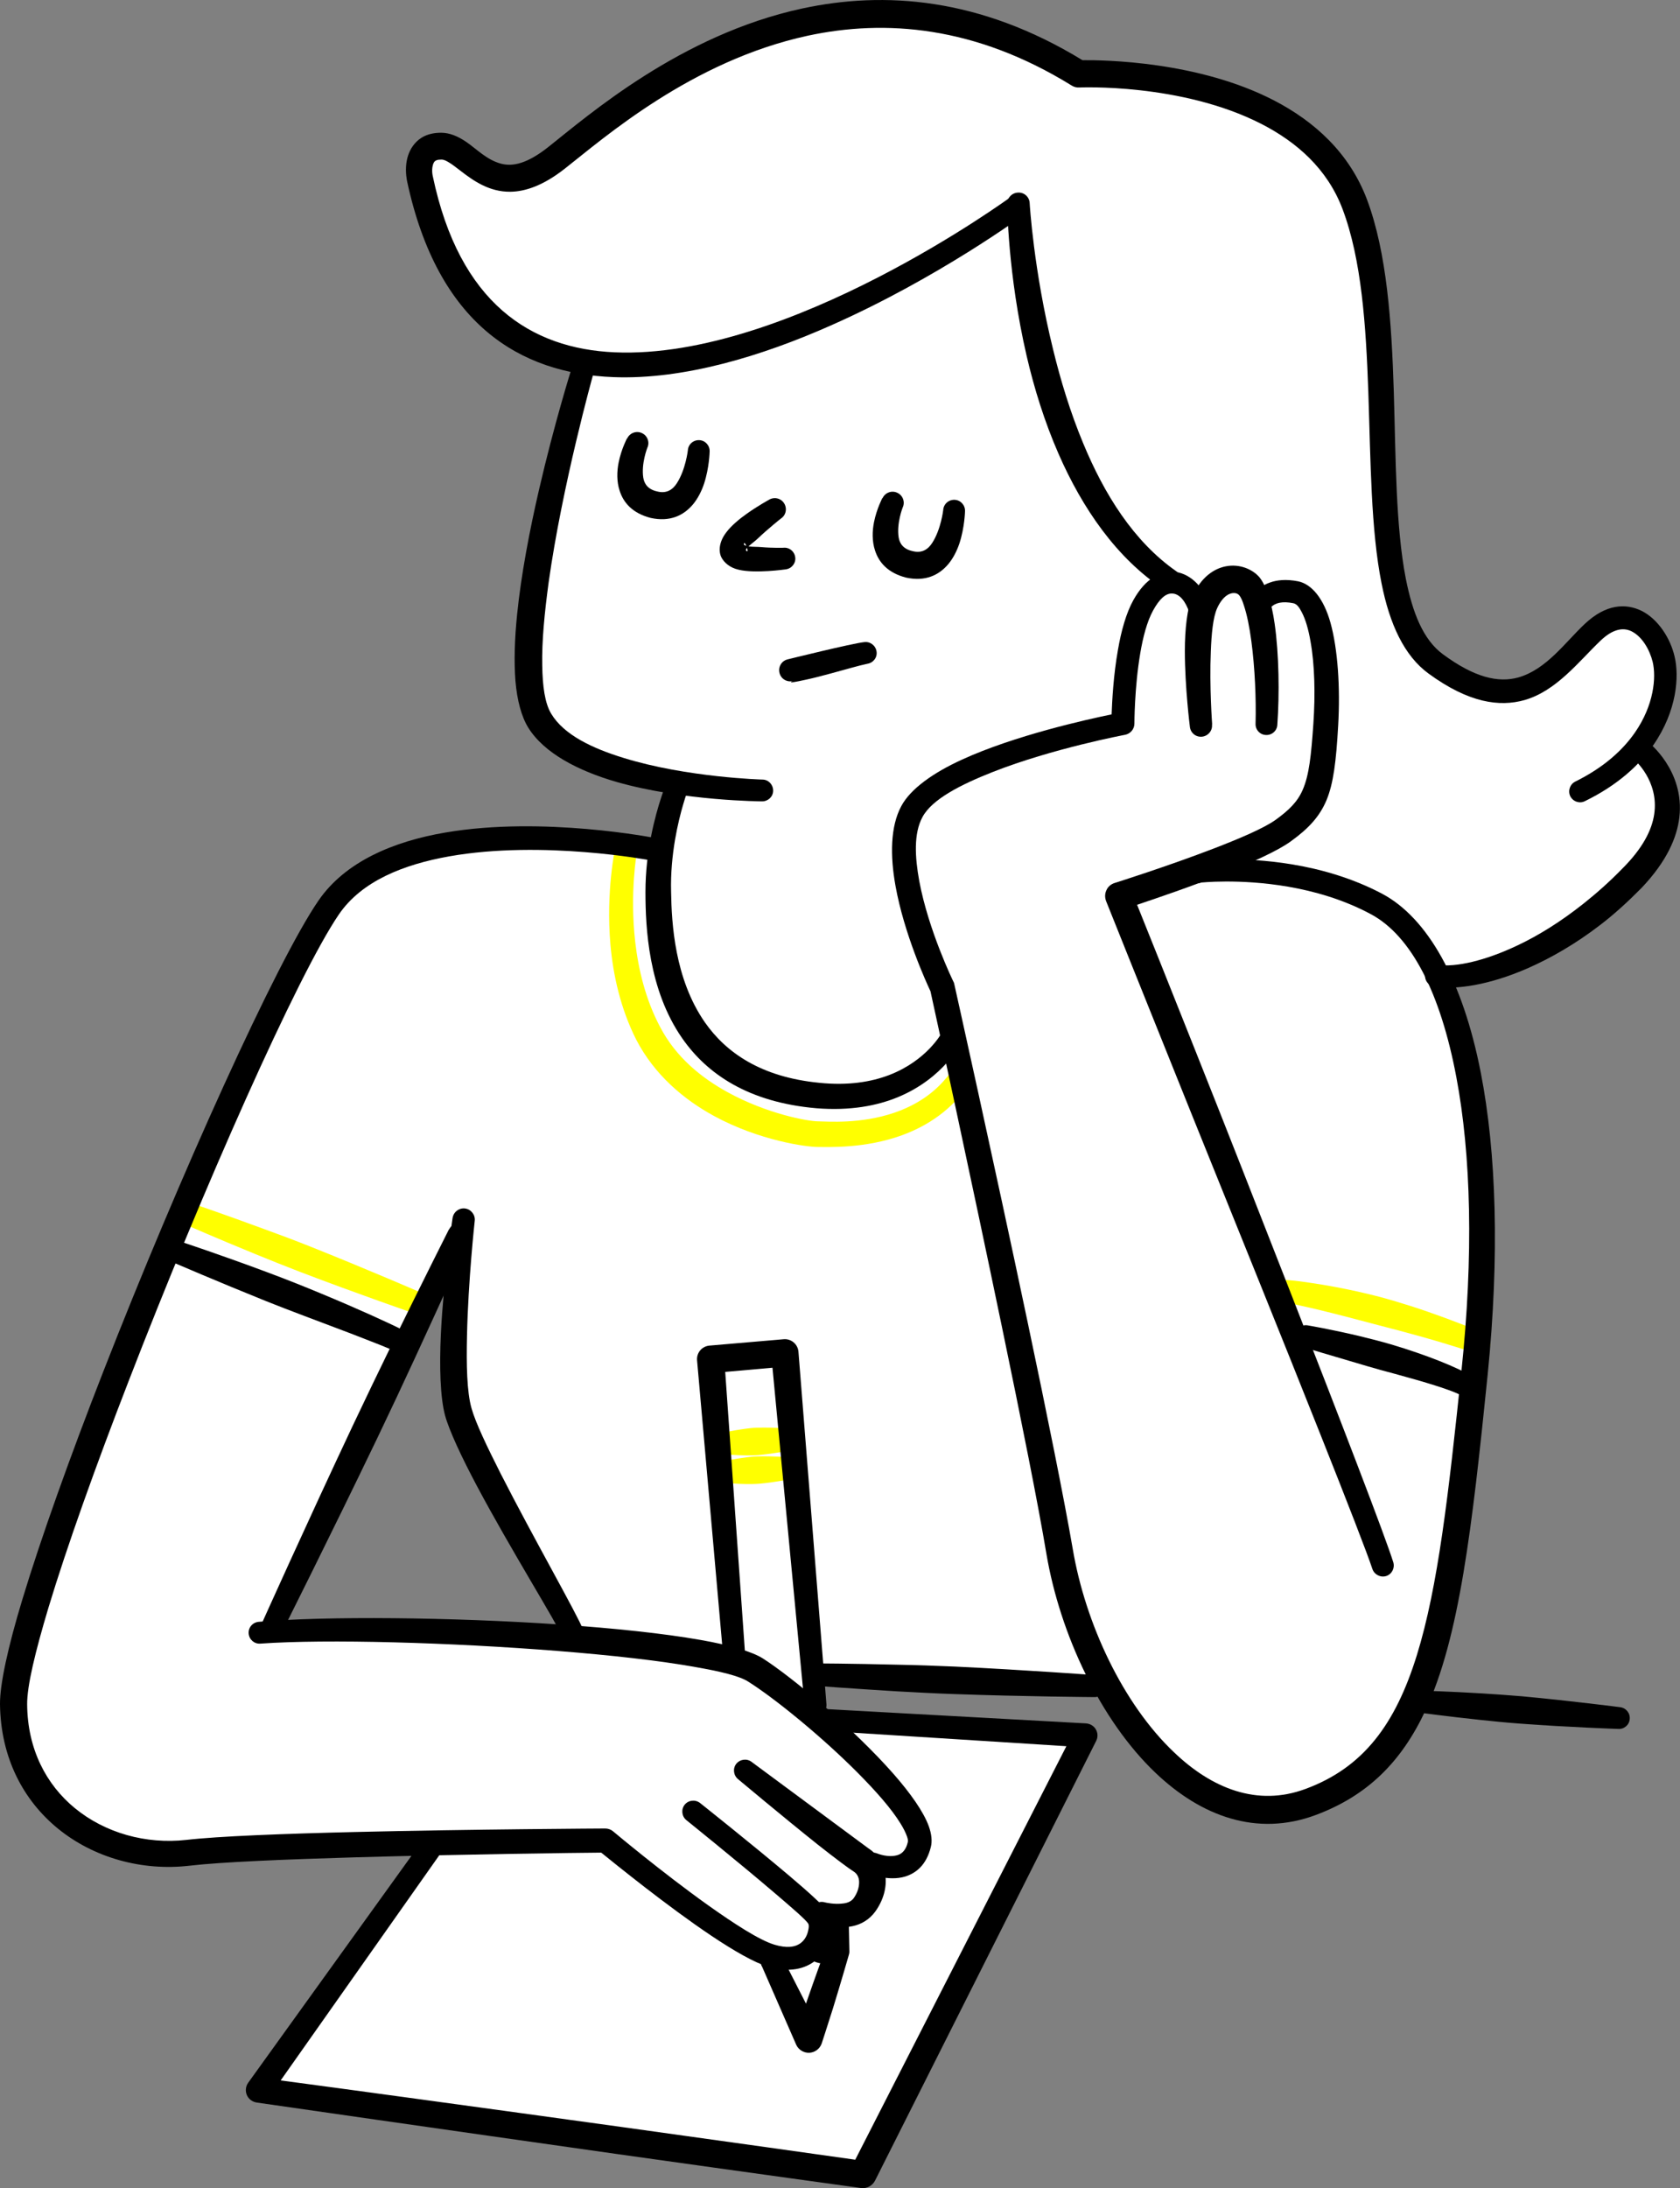 <?xml version="1.0" encoding="UTF-8"?>
<svg id="_レイヤー_2" data-name="レイヤー 2" xmlns="http://www.w3.org/2000/svg" viewBox="0 0 100.26 130.55">
  <rect x="0" y="0" width="100.26" height="130.55" fill="#808080" stroke="none"/>
  <defs>
    <style>
      .cls-1 {
        fill: #fff;
      }

      .cls-1, .cls-2, .cls-3 {
        fill-rule: evenodd;
      }

      .cls-3 {
        fill: #ff0;
      }
    </style>
  </defs>
  <g id="_レイヤー_2-2" data-name="レイヤー 2">
    <g>
      <path class="cls-1" d="M25.57,110.07l-9.98,14.33,35.83,5.23,13.17-25.78-14.85-1.34-24.17,7.56Z"/>
      <path class="cls-1" d="M35.29,21.64s-4.29,12.54-3.87,16.74c.42,4.2,1.1,7.75,8.88,8.3l-.86,3.62s-12.53-1.86-18.31,2.36c0,0-1.84,1.59-4.22,6.76-2.39,5.18-7.08,15.66-9.04,20.89,0,0-7.91,17.38-7.07,22.35.84,4.97,3.18,7.51,8.9,8.03,5.71.53,25.96-.79,25.96-.79l9.9,6.54,2.76,4.69,1.81-6.48s2.04-.63,2.25-3.13c0,0,2.76.08,2.55-1.76-.21-1.84-6.19-7.62-6.19-7.62,0,0-.17-2.75.02-2.51.18.24,16.63.57,16.63.57,0,0,2.84,5.72,8.18,7.34,5.33,1.62,8.77-1.12,10.84-5.6,0,0,3.81-17.14,3.83-25.65,0,0,1.19-12.2-2.53-18.41,0,0-1.32-6.98-12.64-5.8,0,0,4.72-1.94,5.58-4.41.86-2.47,1.44-7.5.25-9.98-1.18-2.48-1.26-2.95-3.98-1.85,0,0-1.1-2.67-3.32.07l-2.25-1.11s-8.52-9.94-8.55-22.29c0,0-11.76,9.36-25.52,9.15ZM27.4,74.51s-.99,7.13.01,9.52c1.01,2.39,6.88,13.25,6.96,13.41.09.16-17.7-.33-17.7-.33,0,0,7.8-18.02,10.72-22.6Z"/>
      <path class="cls-2" d="M25.21,109.81l-10.4,14.45c-.15.21-.18.49-.08.73.1.24.33.41.59.45,0,0,11.59,1.67,21.63,3.09,7.67,1.08,14.43,2.01,14.43,2.01.34.05.68-.13.84-.44l13.2-26.24c.11-.22.1-.47-.02-.68-.12-.21-.34-.34-.58-.36l-15.79-.87c-.36-.02-.67.25-.69.61-.02.36.25.67.61.69l14.69.93-12.6,24.67c-1.78-.25-7.51-1.06-13.86-1.94-8.09-1.12-17.19-2.36-20.43-2.79,0,0,9.54-13.54,9.54-13.54.21-.3.14-.71-.16-.93-.3-.21-.71-.14-.93.16Z"/>
      <path class="cls-3" d="M43.37,86.77s.5.05,1.15.06c.24,0,.5,0,.76-.02.96-.09,1.9-.28,1.9-.28.36-.02.63-.33.61-.69-.02-.36-.33-.63-.69-.61,0,0-.96-.08-1.92-.05-.26,0-.52.04-.76.07-.65.09-1.14.2-1.14.2-.37.02-.65.34-.62.71.02.37.34.65.71.62Z"/>
      <path class="cls-3" d="M43.43,88.48s.49.05,1.12.06c.24,0,.49,0,.75-.02.94-.08,1.85-.27,1.85-.27.36-.02.63-.33.61-.69-.02-.36-.33-.63-.69-.61,0,0-.93-.09-1.87-.06-.26,0-.51.04-.74.07-.63.08-1.11.19-1.11.19-.37.02-.65.34-.63.7.02.37.34.65.7.63Z"/>
      <path class="cls-1" d="M30.41,10.7s-2.77-1.87-3.74-1.92c-.98-.04-1.85.72-1.22,2.72,0,0,.76,8.19,9.04,10.15,0,0,4.98,1.02,14-2.37,0,0,9.99-5.25,12.12-7.04,0,0,1.13,11.09,4.06,16.06,2.93,4.97,4.94,5.87,4.94,5.87,0,0,1.34.61,2.19,1.8,0,0,.72-1.91,2.04-1.57,1.32.34,1.15,1.34,1.15,1.34,0,0,1.98-.51,2.75-.08.77.43,1.36,1.98,1.44,4,.08,2.02.9,5.82-.35,7.91,0,0-.96,2.18-6.82,4.08,0,0,5.86.09,7.61.66,1.75.57,3.82,1.98,4.79,3.54.97,1.55,1.79,2.09,1.79,2.09,0,0,4.78-.5,7.13-2.13,2.36-1.64,4.95-3.83,5.58-5.35.63-1.52,1.52-4.01-1.22-5.82,0,0,1.34-2.13,1.61-3.87.28-1.73-.58-3.64-1.87-3.89-1.29-.25-2.33.61-3.51,1.98-1.18,1.36-2.72,2.44-4.53,2.3-1.81-.14-5.65-1.49-6.52-7.64,0,0-.6-14.8-1.04-17.45s-1.36-6.38-5.22-8.89c-3.86-2.51-9.37-2.93-12.06-2.64,0,0-8.48-5.72-16.32-3.49-7.84,2.23-12.1,6.05-13.9,7.33-1.8,1.29-2.6,2.01-3.92,2.31Z"/>
      <path class="cls-3" d="M76.69,77.72h0s.02,0,.03,0h.01s-.03,0-.03,0h-.01c0,.1.08.07.16.02h-.07s-.05-.02-.05-.02c.09,0,.18-.03.25-.08-.04.03-.08.07-.13.1.19.03.48.09.87.18.94.2,2.39.57,4.15,1.04.59.16,1.21.31,1.87.49,1.35.36,2.81.78,4.32,1.29.34.13.71-.04.84-.38.13-.34-.04-.71-.38-.84-1.5-.62-2.96-1.16-4.33-1.6-.66-.21-1.29-.4-1.9-.56-1.82-.47-3.34-.72-4.32-.86-.56-.08-.96-.12-1.14-.13-.33-.01-.51.09-.55.12-.2.15-.28.33-.28.51,0,.13-.01.45.35.63.11.06.22.09.34.08ZM77.17,76.62c.08.09.13.21.15.33-.01-.1-.05-.21-.15-.33Z"/>
      <path class="cls-3" d="M11.16,73.1s1.76.77,4.03,1.7c.85.35,1.78.72,2.71,1.08,3.4,1.3,6.85,2.49,6.85,2.49.34.13.71-.04.84-.37.13-.34-.04-.71-.37-.84,0,0-3.34-1.45-6.73-2.8-.93-.37-1.86-.72-2.72-1.03-2.3-.85-4.12-1.47-4.12-1.47-.34-.13-.73.04-.86.38-.13.34.04.73.38.86Z"/>
      <path class="cls-3" d="M36.72,50.56s-.57,2.59-.29,5.8c.16,1.81.6,3.81,1.54,5.67,1.09,2.1,2.84,3.57,4.64,4.55,2.72,1.48,5.53,1.85,6.19,1.85.65,0,2.83.1,5.03-.7,1.5-.55,3.02-1.51,4.1-3.2.2-.3.11-.71-.19-.9-.3-.2-.71-.12-.9.19-.93,1.38-2.22,2.14-3.48,2.57-2,.68-3.95.52-4.54.51-.58,0-3.03-.43-5.42-1.75-1.54-.85-3.06-2.07-4-3.87-.88-1.65-1.3-3.45-1.49-5.07-.34-2.97.1-5.38.1-5.38.07-.36-.16-.71-.52-.79-.36-.07-.71.16-.79.52Z"/>
      <path class="cls-2" d="M34.1,22.02s-1.02,3.24-1.94,7.23c-.55,2.38-1.06,5.03-1.3,7.41-.15,1.46-.19,2.82-.1,3.96.1,1.17.36,2.14.77,2.8.95,1.52,2.98,2.57,5.26,3.23,3.98,1.14,8.69,1.16,8.69,1.16.36,0,.66-.28.66-.64,0-.36-.28-.66-.64-.66,0,0-4.5-.12-8.28-1.29-1.86-.57-3.56-1.37-4.32-2.63-.39-.64-.52-1.66-.54-2.89-.03-1.45.14-3.16.38-4.94.82-5.84,2.64-12.35,2.64-12.35.1-.35-.1-.72-.45-.83-.35-.1-.72.1-.83.45Z"/>
      <path class="cls-2" d="M39.8,46.64s-.56,1.31-.94,3.23c-.2.99-.34,2.14-.34,3.35,0,2.11.17,5.82,2.19,8.72,1.48,2.13,3.95,3.83,8.02,4.18,2.02.16,3.61-.15,4.85-.66,2.78-1.15,3.78-3.26,3.78-3.26.16-.32.03-.71-.29-.87-.32-.16-.71-.03-.87.29,0,0-.87,1.65-3.14,2.52-1.07.41-2.45.64-4.18.46-3.46-.34-5.54-1.79-6.81-3.6-1.81-2.6-1.99-5.91-2.02-7.8-.03-1.11.08-2.17.23-3.07.3-1.77.77-2.99.77-2.99.14-.34-.02-.73-.36-.87-.34-.14-.73.02-.87.36Z"/>
      <path class="cls-2" d="M60.31,11.76s-13.27,9.71-23.63,9.26c-5-.22-9.26-2.93-10.85-10.5,0,0,0,0,0,0,0,0-.12-.47.06-.82.07-.13.21-.18.45-.18.16,0,.3.08.45.17.22.13.44.31.68.49.81.63,1.74,1.27,2.98,1.26.88-.01,1.95-.35,3.26-1.38,2.3-1.8,7.55-6.43,14.5-7.93,4.61-.99,9.98-.59,15.74,2.97.14.09.3.13.46.12,0,0,6.09-.28,10.88,2.18,2.08,1.07,3.92,2.66,4.83,5.07,1.14,3.02,1.4,6.97,1.54,10.93.14,4.11.15,8.23.79,11.41.48,2.42,1.35,4.32,2.81,5.38,2.41,1.76,4.24,1.99,5.71,1.58,1.91-.54,3.24-2.3,4.55-3.55.7-.67,1.32-.81,1.84-.56.65.32,1.09,1.11,1.27,1.83.22.93.07,2.58-1.05,4.2-.73,1.06-1.87,2.1-3.57,2.94-.32.16-.45.55-.3.87.16.32.55.46.87.3,1.95-.95,3.25-2.15,4.09-3.35,1.41-2.03,1.55-4.1,1.27-5.27-.25-1.1-.99-2.25-1.98-2.74-.93-.45-2.11-.42-3.39.79-1.16,1.09-2.29,2.72-3.97,3.19-1.17.32-2.58.02-4.48-1.38-1.2-.88-1.82-2.5-2.22-4.5-.61-3.12-.6-7.16-.72-11.18-.13-4.14-.41-8.26-1.59-11.43-1.05-2.81-3.15-4.69-5.56-5.94-4.54-2.35-10.17-2.41-11.43-2.4C58.48-.15,52.77-.55,47.86.51c-7.26,1.57-12.76,6.38-15.15,8.27-1.23.97-2.1,1.18-2.83.98-.84-.23-1.45-.88-2.05-1.29-.5-.34-.99-.55-1.51-.55-.78,0-1.27.29-1.58.66-.29.34-.44.76-.49,1.17-.07.54.04,1.04.05,1.09,1.83,8.49,6.7,11.45,12.32,11.66,4.2.16,8.86-1.26,12.98-3.09,6.4-2.83,11.5-6.59,11.5-6.59.3-.22.36-.63.14-.93-.22-.3-.63-.36-.93-.14Z"/>
      <path class="cls-2" d="M97.53,45.32s1.49,1.26,1.19,3.26c-.14.95-.69,2.04-1.92,3.26-.76.78-1.54,1.47-2.31,2.08-1.35,1.07-2.67,1.89-3.92,2.48-1.96.93-3.67,1.31-4.78,1.17-.36-.05-.69.2-.74.55-.05.36.19.69.55.74,1.27.21,3.29-.09,5.59-1.1,1.36-.6,2.83-1.44,4.3-2.57.84-.64,1.66-1.39,2.48-2.22,1.5-1.58,2.11-3,2.25-4.2.33-2.82-1.86-4.5-1.86-4.5-.29-.23-.71-.18-.93.1-.23.29-.18.71.1.93Z"/>
      <path class="cls-2" d="M60.11,12.17s.02,4.16,1.16,9.07c.44,1.9,1.06,3.91,1.9,5.83,1.42,3.25,3.47,6.25,6.31,8.11.3.2.7.12.91-.18.2-.3.12-.7-.18-.91-2.57-1.79-4.32-4.63-5.57-7.65-.77-1.85-1.35-3.77-1.79-5.58-1.17-4.74-1.4-8.73-1.4-8.73-.01-.37-.32-.66-.69-.64-.37.01-.66.32-.65.68Z"/>
      <path class="cls-2" d="M39.11,50s-6.7-1.33-12.53-.33c-3.11.53-5.97,1.74-7.56,4.04-2.51,3.63-8.33,16.52-12.86,28.13-1.98,5.07-3.71,9.9-4.83,13.6C.47,98.28-.01,100.49,0,101.67c.04,3.24,1.42,5.76,3.45,7.42,2.14,1.75,5.03,2.55,7.86,2.22,1.87-.22,5.75-.38,9.89-.5,6.32-.18,13.25-.27,14.68-.28.83.67,3.93,3.19,6.59,4.97,1.33.89,2.55,1.59,3.35,1.83,1.31.39,2.22.12,2.82-.34.63-.49.94-1.25.98-1.89.02-.43-.07-.81-.23-1.06-.16-.26-1.1-1.13-2.3-2.14-2.21-1.87-5.31-4.33-5.31-4.33-.28-.22-.69-.18-.92.1-.22.28-.18.69.1.92,0,0,3.07,2.47,5.26,4.34,1.03.88,1.87,1.6,2.01,1.83.06.1.04.25,0,.42-.05.26-.19.55-.44.74-.34.26-.85.32-1.58.1-.91-.28-2.4-1.25-3.95-2.35-2.78-1.98-5.67-4.41-5.67-4.41-.13-.11-.3-.17-.47-.17,0,0-7.87.04-14.97.21-4.2.1-8.13.25-10.03.47-2.41.27-4.85-.41-6.66-1.9-1.69-1.39-2.82-3.5-2.84-6.19-.01-1.09.48-3.12,1.27-5.76,1.11-3.67,2.82-8.45,4.77-13.48,4.44-11.49,10.1-24.27,12.56-27.88,1.37-2.01,3.89-2.99,6.59-3.47,5.59-.99,12.03.24,12.03.24.36.07.71-.17.78-.53.07-.36-.17-.71-.53-.78Z"/>
      <path class="cls-2" d="M48.85,114.77s1.06.35,2.02.15c.53-.11,1.01-.39,1.37-.88.56-.79.7-1.6.58-2.27-.11-.64-.48-1.17-1-1.5l-6.96-5.15c-.28-.22-.69-.17-.92.11-.22.28-.17.69.11.92,0,0,2.71,2.27,4.74,3.89,1.04.82,1.91,1.47,2.16,1.62.19.12.31.33.32.59.01.29-.07.62-.29.95-.15.24-.4.33-.64.36-.55.08-1.1-.06-1.1-.06-.35-.11-.72.08-.83.44-.11.35.08.72.43.83Z"/>
      <path class="cls-2" d="M51.85,111.79s1.15.47,2.16.17c.65-.2,1.27-.68,1.54-1.76.09-.34.05-.78-.13-1.27-.31-.84-1.08-1.94-2.1-3.1-2.33-2.65-5.96-5.71-7.8-6.89-.62-.39-1.93-.79-3.72-1.1-2.21-.39-5.17-.7-8.38-.92-6.5-.44-13.97-.51-17.98-.16-.36.03-.63.34-.6.7.03.36.34.63.7.6,3.97-.28,11.35-.07,17.76.44,3.14.25,6.04.57,8.21.96,1.49.26,2.61.53,3.13.86,1.53.96,4.37,3.25,6.58,5.48,1.06,1.07,1.98,2.11,2.52,2.99.18.29.31.55.39.78.04.12.07.23.05.32-.1.45-.32.69-.59.78-.58.19-1.24-.09-1.24-.09-.34-.14-.73.02-.87.36-.14.34.02.73.36.87Z"/>
      <path class="cls-2" d="M26.79,73.35s-1.55,3.07-3.48,7.01c-.72,1.48-1.5,3.09-2.26,4.7-2.78,5.9-5.45,11.85-5.45,11.85-.15.32-.02.71.31.87.33.15.71.02.87-.31,0,0,2.93-5.83,5.75-11.7.77-1.61,1.53-3.22,2.22-4.72,1.84-3.98,3.25-7.12,3.25-7.12.16-.33.02-.73-.31-.89-.33-.16-.73-.02-.89.31Z"/>
      <path class="cls-2" d="M23.88,80.75c.25.21.62.21.87-.02.26-.25.28-.66.03-.92-.07-.08-.31-.24-.7-.44-.89-.45-2.78-1.31-4.88-2.18-1.08-.45-2.21-.9-3.29-1.3-2.7-1.01-5-1.77-5-1.77-.34-.13-.73.04-.86.38-.13.34.04.73.38.86,0,0,2.53,1.09,5.43,2.26.75.3,1.53.6,2.3.89,1.25.48,2.46.92,3.45,1.31.83.32,1.51.59,1.93.78.16.07.29.21.33.16Z"/>
      <path class="cls-2" d="M71.63,52.66s2.32-.26,5.24.24c1.56.27,3.3.76,4.94,1.64,2.43,1.3,4.16,4.73,5.1,9.71.88,4.65,1.04,10.64.3,17.61-.76,7.23-1.38,12.79-2.66,16.91-1.27,4.08-3.17,6.68-6.64,7.96-2.88,1.07-5.59-.03-7.84-2.18-3.06-2.9-5.3-7.7-6.05-12.14-.51-2.96-1.55-8.12-2.69-13.52-2.04-9.69-4.38-20.18-4.38-20.18-.01-.06-.03-.11-.06-.16,0,0-1.48-3.03-2.03-5.99-.26-1.42-.34-2.83.19-3.81.57-1.07,2.29-1.94,4.19-2.69,3.58-1.41,7.9-2.22,7.9-2.22.32-.06.56-.34.56-.67,0,0,0-2.15.35-4.2.16-.95.4-1.88.76-2.54.38-.69.75-1.04,1.15-1.02.46.02.8.5,1.01,1.11.12.34.49.52.83.4.34-.12.52-.49.4-.83-.42-1.19-1.28-1.93-2.18-1.98-.76-.04-1.65.38-2.38,1.69-.43.77-.73,1.85-.92,2.96-.27,1.5-.35,3.06-.38,3.86-1.5.31-5.79,1.26-8.93,2.7-1.71.78-3.07,1.74-3.62,2.77-.66,1.22-.67,2.97-.35,4.75.51,2.86,1.84,5.77,2.09,6.3.22.99,2.37,10.9,4.28,20.1,1.12,5.39,2.15,10.53,2.64,13.47.81,4.78,3.23,9.94,6.51,13.06,2.73,2.6,6.05,3.82,9.55,2.52,3.09-1.15,5.12-3.17,6.55-6.22,2.04-4.36,2.79-10.9,3.72-20.03.72-7.15.52-13.29-.41-18.05-1.08-5.53-3.18-9.23-5.89-10.67-1.78-.94-3.67-1.47-5.37-1.75-3.13-.52-5.62-.21-5.62-.21-.36.04-.63.37-.58.74.04.36.37.63.74.58Z"/>
      <path class="cls-2" d="M72.34,43.22s-.17-2.28-.08-4.35c.04-1.05.13-2.04.38-2.59.16-.35.35-.59.55-.74.29-.21.61-.2.75-.04.12.13.21.35.29.61.19.56.34,1.32.45,2.15.21,1.58.29,3.43.25,4.91-.02.36.26.67.62.68.36.02.67-.26.68-.62.13-1.82.1-4.2-.16-6.01-.18-1.29-.52-2.31-.91-2.78-.4-.47-1.18-.82-2.02-.65-.69.14-1.46.63-1.99,1.81-.3.69-.44,1.93-.44,3.24,0,2.16.3,4.52.3,4.52.04.37.36.63.73.59.36-.04.63-.36.59-.73Z"/>
      <path class="cls-2" d="M75.88,36.2s.15-.17.49-.24c.21-.04.48-.04.82.03.22.05.36.27.5.54.23.44.4,1.04.52,1.74.25,1.39.29,3.16.17,4.91-.13,1.88-.25,3.06-.64,3.95-.31.71-.81,1.2-1.61,1.78-.7.5-2.13,1.11-3.66,1.7-2.8,1.08-5.95,2.07-5.95,2.07-.22.07-.4.22-.49.43-.1.21-.1.44-.02.65,0,0,2.27,5.67,5.12,12.75,2.52,6.25,5.5,13.6,7.69,19.12,1.6,4.02,2.78,7.06,3.08,7.97.11.34.48.53.82.43.35-.11.53-.48.43-.82-.45-1.46-3.12-8.4-6.13-16.09-1.91-4.89-3.95-10.09-5.66-14.38-1.61-4.06-2.92-7.31-3.5-8.76,1.14-.38,3.25-1.1,5.2-1.87,1.67-.66,3.22-1.36,3.98-1.92,1.08-.78,1.71-1.48,2.12-2.44.42-1.01.58-2.33.7-4.46.13-2.27-.02-4.56-.46-6.14-.4-1.43-1.12-2.31-1.94-2.47-.72-.14-1.27-.07-1.66.07-.78.27-1.06.8-1.06.8-.19.32-.08.72.23.91.32.19.73.08.91-.23Z"/>
      <path class="cls-2" d="M77.77,80.37s1.78.54,3.87,1.15c.5.15,1.03.29,1.55.43.8.22,1.6.44,2.3.66.74.23,1.37.45,1.78.67.31.18.71.08.89-.23.18-.31.08-.71-.23-.89-.92-.58-2.89-1.35-4.87-1.94-.68-.2-1.36-.37-1.98-.52-1.69-.4-3-.62-3-.62-.36-.08-.72.14-.8.5-.08.36.14.72.5.8Z"/>
      <path class="cls-2" d="M52.66,29.71s-.34.64-.5,1.44c-.11.54-.12,1.15.06,1.69.23.72.77,1.34,1.85,1.62,1.15.25,1.96-.14,2.52-.8.3-.36.52-.8.67-1.25.31-.95.33-1.9.33-1.9.02-.36-.25-.67-.61-.69-.36-.02-.67.25-.69.61,0,0-.13,1.14-.65,1.95-.24.38-.61.65-1.18.5-.55-.12-.77-.45-.83-.82-.13-.84.24-1.78.24-1.78.16-.33.01-.73-.32-.88-.33-.16-.73-.01-.88.32Z"/>
      <path class="cls-2" d="M37.42,26.15s-.34.64-.5,1.44c-.11.54-.12,1.15.06,1.69.23.72.77,1.34,1.85,1.62,1.15.25,1.96-.14,2.52-.8.3-.36.52-.8.67-1.25.31-.95.33-1.9.33-1.9.02-.36-.25-.67-.61-.69s-.67.25-.69.61c0,0-.13,1.14-.65,1.95-.24.38-.61.65-1.18.5-.55-.12-.77-.45-.83-.82-.13-.84.24-1.78.24-1.78.16-.33.01-.73-.32-.88-.33-.16-.73-.01-.88.32Z"/>
      <path class="cls-2" d="M44.68,32.59c.15-.14.37-.3.51-.43.65-.62,1.41-1.22,1.41-1.22.31-.2.39-.61.19-.92-.2-.31-.61-.39-.92-.19,0,0-.64.35-1.29.81-.47.33-.94.73-1.22,1.1-.45.57-.49,1.14-.31,1.51.16.31.5.62,1.03.74,1,.24,2.8-.02,2.8-.02.36-.04.62-.36.58-.71-.04-.36-.36-.62-.71-.58,0,0-.65.02-1.33-.04-.2-.02-.51-.01-.74-.04ZM44.58,32.69c-.07.08-.09.15-.02.19.08.04.06-.08.02-.19ZM44.53,32.56v-.02s-.09-.19-.12-.13c-.05.08.01.12.12.15Z"/>
      <path class="cls-2" d="M47.32,40.63s-.57.22.78-.08c.48-.1.99-.24,1.48-.37.86-.23,1.66-.47,2.19-.58.36-.06.6-.39.54-.74-.06-.36-.39-.6-.74-.55-.74.08-4.57,1.03-4.57,1.03-.36.09-.57.45-.48.81.09.36.45.57.81.48Z"/>
      <path class="cls-2" d="M27.01,72.66s-.54,3.6-.7,6.95c-.09,1.92-.04,3.75.25,4.84.26.93.99,2.49,1.91,4.22,1.96,3.69,4.79,8.22,5.1,9,.13.34.51.5.84.38.34-.13.51-.51.38-.84-.29-.8-2.98-5.5-4.9-9.27-.82-1.62-1.51-3.06-1.75-3.92-.28-.97-.31-2.62-.27-4.34.07-3.28.46-6.83.46-6.83.05-.36-.21-.7-.57-.75-.36-.05-.7.21-.75.57Z"/>
      <path class="cls-2" d="M48.56,100.57s2.21.17,5.02.34c1.06.06,2.2.12,3.35.16,4.19.15,8.38.18,8.38.18.36.01.66-.27.68-.63.01-.36-.27-.66-.63-.68,0,0-4.18-.31-8.37-.51-1.15-.05-2.29-.09-3.35-.11-2.82-.07-5.03-.08-5.03-.08-.37-.02-.68.27-.69.64-.02.37.27.68.64.69Z"/>
      <path class="cls-2" d="M84.8,102.19s1.55.21,3.52.42c.74.08,1.55.16,2.35.22,2.94.22,5.89.32,5.89.32.36.03.68-.24.7-.6.03-.36-.24-.67-.6-.7,0,0-2.93-.38-5.86-.65-.81-.07-1.61-.12-2.36-.17-1.98-.12-3.54-.16-3.54-.16-.36-.03-.69.24-.72.61-.03.37.24.69.61.72Z"/>
      <path class="cls-2" d="M44.46,98.6l-1.18-16.75,2.82-.25,1.92,20.19c.03.36.35.62.71.59.36-.03.62-.35.59-.71l-1.67-21.03c-.04-.45-.44-.78-.88-.74l-4.43.38c-.45.04-.78.43-.74.88l1.55,17.54c.03.37.35.64.72.61s.64-.35.61-.72Z"/>
      <path class="cls-2" d="M45.47,117.31l2.05,4.69c.14.3.46.49.79.47.33-.02.62-.24.73-.56,0,0,.32-.98.67-2.09.45-1.46.94-3.16.94-3.16.02-.07.04-.14.04-.22l-.04-1.93c0-.36-.29-.66-.65-.66-.36,0-.66.29-.66.65l-.08,1.79c-.13.35-.65,1.77-1.08,3.02-.03.08-.05.15-.08.23,0,0-1.43-2.8-1.43-2.8-.16-.33-.55-.47-.89-.32-.33.16-.47.55-.32.89Z"/>
      <path class="cls-2" d="M48.52,116.99s.14.08.37.13c.08.02.16.03.25.03.33-.02.62-.16.62-.16.36,0,.66-.29.66-.65,0-.36-.29-.66-.65-.66,0,0-.29-.14-.61-.17-.08,0-.17,0-.25.02-.23.05-.37.12-.37.12-.37,0-.67.29-.67.66,0,.37.29.67.66.67Z"/>
    </g>
  </g>
</svg>